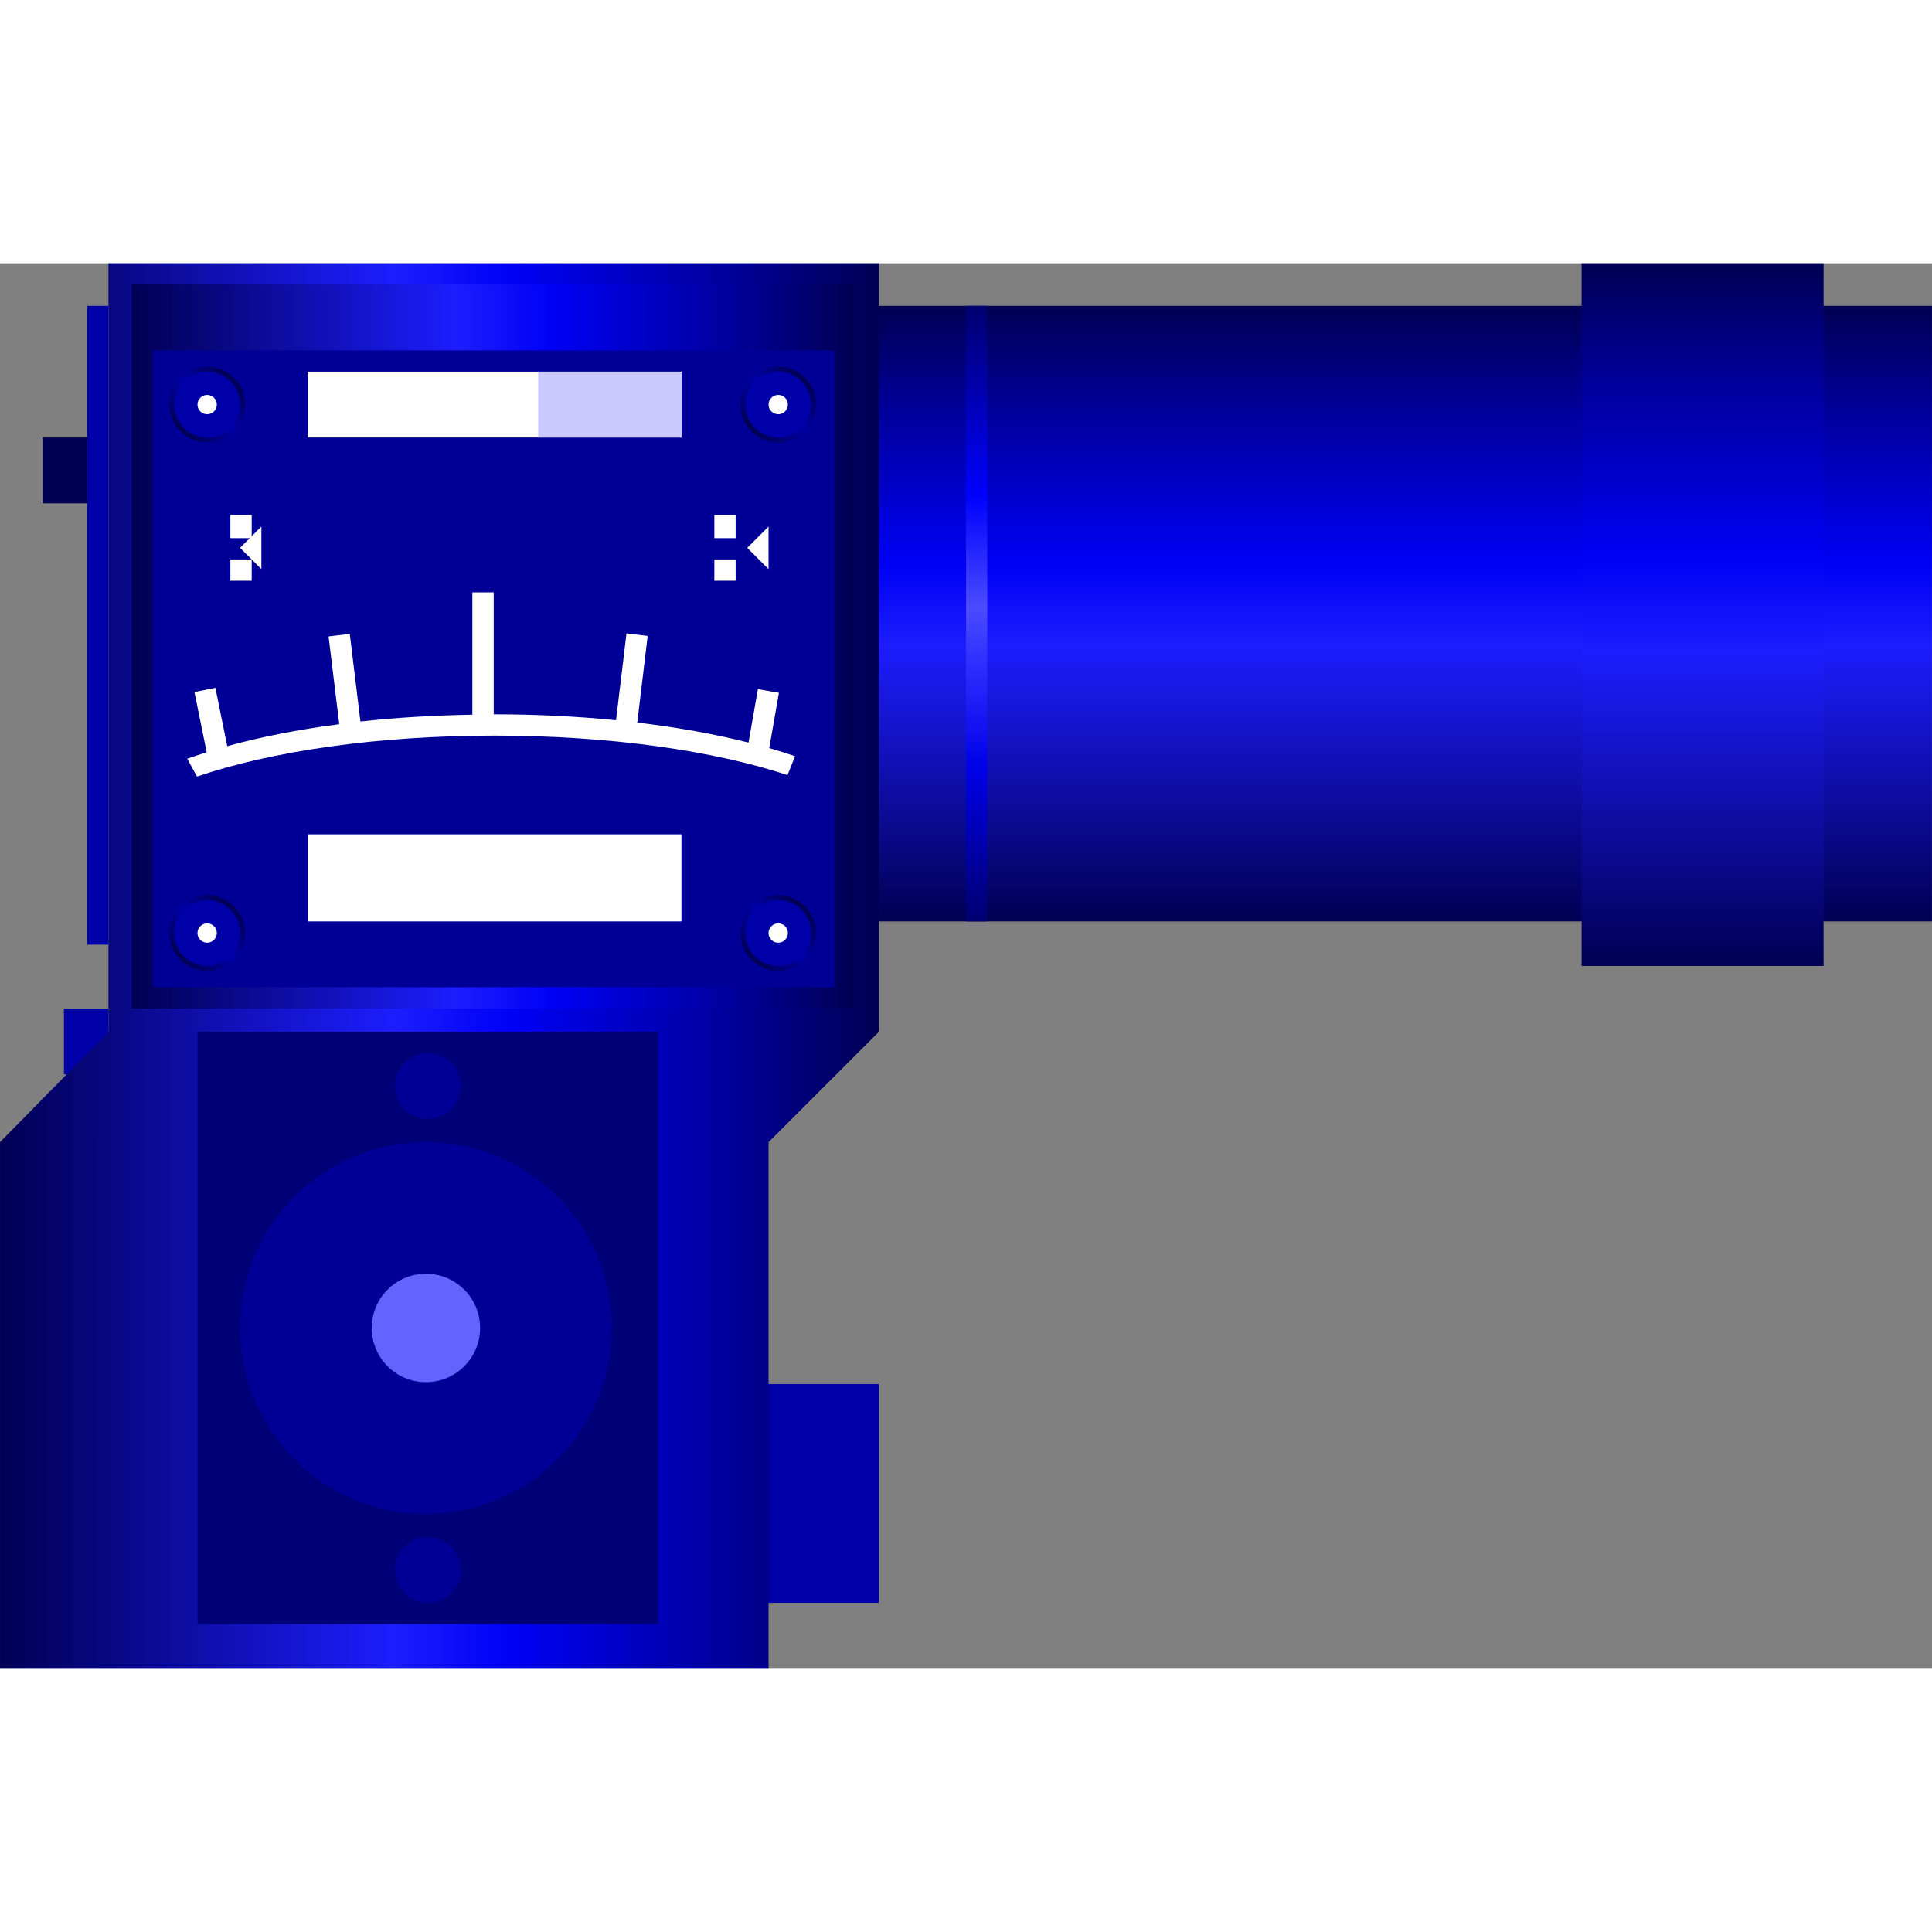 <!DOCTYPE svg PUBLIC "-//W3C//DTD SVG 1.1//EN" "http://www.w3.org/Graphics/SVG/1.1/DTD/svg11.dtd"><svg version="1.1" xmlns="http://www.w3.org/2000/svg" xmlns:xlink="http://www.w3.org/1999/xlink" width="64px" height="64px" viewBox="0 0 112.5 81.84" enable-background="new 0 0 112.5 81.84" xml:space="preserve">
<rect x="0" y="0" width="112.5" height="81.84" fill="#808080" stroke="none"/>
<g id="Group_Port">
	<linearGradient id="SVGID_1_" gradientUnits="userSpaceOnUse" x1="81.333" y1="38.325" x2="81.333" y2="2.481">
		<stop offset="0" style="stop-color:#000053" />
		<stop offset="0.45" style="stop-color:#1D1DFF" />
		<stop offset="0.58" style="stop-color:#0000F6" />
		<stop offset="0.84" style="stop-color:#000097" />
		<stop offset="1" style="stop-color:#000053" />
	</linearGradient>
	<path fill="url(#SVGID_1_)" d="M50.169,2.48h62.329v35.845H50.169V2.48z" />
	<linearGradient id="SVGID_2_" gradientUnits="userSpaceOnUse" x1="99.141" y1="40.918" x2="99.141" y2="0">
		<stop offset="0" style="stop-color:#000053" />
		<stop offset="0.45" style="stop-color:#1D1DFF" />
		<stop offset="0.58" style="stop-color:#0000F6" />
		<stop offset="0.84" style="stop-color:#000097" />
		<stop offset="1" style="stop-color:#000053" />
	</linearGradient>
	<path fill="url(#SVGID_2_)" d="M92.096,0h14.09v40.918h-14.09V0z" />
	<linearGradient id="SVGID_3_" gradientUnits="userSpaceOnUse" x1="56.871" y1="38.325" x2="56.871" y2="2.481">
		<stop offset="0" style="stop-color:#00006F" />
		<stop offset="0.01" style="stop-color:#000075" />
		<stop offset="0.25" style="stop-color:#0000E9" />
		<stop offset="0.42" style="stop-color:#2F2FFF" />
		<stop offset="0.51" style="stop-color:#4B4BFF" />
		<stop offset="0.69" style="stop-color:#0101FF" />
		<stop offset="1" style="stop-color:#00006F" />
	</linearGradient>
	<path fill="url(#SVGID_3_)" d="M56.25,2.48h1.24v35.845h-1.24V2.48z" />
</g>
<g id="Group_Body">
	<path fill="#0000A9" d="M43.114,65.266h8.063v12.737h-8.063V65.266z" />
	<path fill="#0000A9" d="M3.722,43.397h2.593v3.833H3.722V43.397z" />
	<path fill="#0000A9" d="M6.315,2.48h-1.24v37.197h1.24V2.48z" />
	<linearGradient id="SVGID_4_" gradientUnits="userSpaceOnUse" x1="0.002" y1="40.918" x2="51.178" y2="40.918">
		<stop offset="0" style="stop-color:#000053" />
		<stop offset="0.45" style="stop-color:#1D1DFF" />
		<stop offset="0.58" style="stop-color:#0000F6" />
		<stop offset="0.84" style="stop-color:#000097" />
		<stop offset="1" style="stop-color:#000053" />
	</linearGradient>
	<path fill="url(#SVGID_4_)" d="M0.002,81.836v-30.66l6.313-6.426V0h44.863v44.75l-6.425,6.426v30.66H0.002z" />
	<path fill="#000053" d="M2.482,10.146h2.592v3.832H2.482V10.146z" />
	<path fill="#000077" d="M11.5,44.75h26.827v34.493H11.5V44.75z" />
	<linearGradient id="SVGID_5_" gradientUnits="userSpaceOnUse" x1="7.668" y1="22.319" x2="49.825" y2="22.319">
		<stop offset="0" style="stop-color:#000053" />
		<stop offset="0.45" style="stop-color:#1D1DFF" />
		<stop offset="0.58" style="stop-color:#0000F6" />
		<stop offset="0.84" style="stop-color:#000097" />
		<stop offset="1" style="stop-color:#000053" />
	</linearGradient>
	<path fill="url(#SVGID_5_)" d="M7.667,1.24h42.157v42.157H7.667V1.24" />
</g>
<g id="Group_1">
	<circle fill="#000097" cx="24.801" cy="61.997" r="10.821" />
	<circle fill="#6363FF" cx="24.801" cy="61.997" r="3.156" />
	<circle fill="#000097" cx="24.914" cy="47.907" r="1.917" />
	<circle fill="#000097" cx="24.914" cy="76.087" r="1.916" />
</g>
<g id="Group_MeterBody">
	<path fill="#000097" d="M8.907,5.072h39.678v37.086H8.907V5.072z" />
</g>
<g id="Group_Bolt">
	<linearGradient id="SVGID_6_" gradientUnits="userSpaceOnUse" x1="10.507" y1="40.56" x2="13.621" y2="37.446">
		<stop offset="0" style="stop-color:#000053" />
		<stop offset="0.52" style="stop-color:#0000A9" />
		<stop offset="0.72" style="stop-color:#000081" />
		<stop offset="0.91" style="stop-color:#00005F" />
		<stop offset="1" style="stop-color:#000053" />
	</linearGradient>
	<circle fill="url(#SVGID_6_)" cx="12.063" cy="39.002" r="2.202" />
	<linearGradient id="SVGID_7_" gradientUnits="userSpaceOnUse" x1="10.507" y1="9.787" x2="13.621" y2="6.673">
		<stop offset="0" style="stop-color:#000053" />
		<stop offset="0.52" style="stop-color:#0000A9" />
		<stop offset="0.72" style="stop-color:#000081" />
		<stop offset="0.91" style="stop-color:#00005F" />
		<stop offset="1" style="stop-color:#000053" />
	</linearGradient>
	<circle fill="url(#SVGID_7_)" cx="12.063" cy="8.229" r="2.202" />
	<linearGradient id="SVGID_8_" gradientUnits="userSpaceOnUse" x1="43.76" y1="9.787" x2="46.874" y2="6.673">
		<stop offset="0" style="stop-color:#000053" />
		<stop offset="0.52" style="stop-color:#0000A9" />
		<stop offset="0.72" style="stop-color:#000081" />
		<stop offset="0.91" style="stop-color:#00005F" />
		<stop offset="1" style="stop-color:#000053" />
	</linearGradient>
	<circle fill="url(#SVGID_8_)" cx="45.316" cy="8.229" r="2.202" />
	<linearGradient id="SVGID_9_" gradientUnits="userSpaceOnUse" x1="43.76" y1="40.56" x2="46.874" y2="37.446">
		<stop offset="0" style="stop-color:#000053" />
		<stop offset="0.52" style="stop-color:#0000A9" />
		<stop offset="0.72" style="stop-color:#000081" />
		<stop offset="0.91" style="stop-color:#00005F" />
		<stop offset="1" style="stop-color:#000053" />
	</linearGradient>
	<circle fill="url(#SVGID_9_)" cx="45.316" cy="39.002" r="2.202" />
	<circle fill="#0000A9" cx="12.063" cy="8.229" r="1.917" />
	<circle fill="#0000A9" cx="45.316" cy="8.229" r="1.917" />
	<circle fill="#0000A9" cx="12.063" cy="39.001" r="1.917" />
	<circle fill="#0000A9" cx="45.316" cy="39.001" r="1.917" />
	<circle cx="12.063" cy="8.229" r="0.563" fill="#FFFFFF" />
	<circle cx="45.316" cy="8.229" r="0.563" fill="#FFFFFF" />
	<circle cx="12.063" cy="39.002" r="0.563" fill="#FFFFFF" />
	<circle cx="45.316" cy="39.002" r="0.563" fill="#FFFFFF" />
</g>
<g id="Group_Reading">
	<path fill="#FFFFFF" d="M17.925,33.253H39.68v5.072H17.925V33.253z" />
	<path fill="#FFFFFF" d="M17.925,6.313H39.68v3.833H17.925V6.313z" />
	<path fill="#FFFFFF" d="M44.752,17.811l-1.24-1.24l1.24-1.24V17.811z" />
	<path fill="#FFFFFF" d="M41.596,14.654h1.24v1.353h-1.24V14.654z" />
	<path fill="#FFFFFF" d="M41.596,17.246h1.24v1.24h-1.24V17.246z" />
	<path fill="#FFFFFF" d="M13.416,14.654h1.24v1.353h-1.24V14.654z" />
	<path fill="#FFFFFF" d="M13.416,17.246h1.24v1.24h-1.24V17.246z" />
	<path fill="#FFFFFF" d="M15.22,17.811l-1.24-1.24l1.24-1.24V17.811z" />
	<path fill="#C9C9FF" d="M31.339,6.313h8.341v3.833h-8.341V6.313z" />
	<path fill="#FFFFFF" d="M44.793,28.231l0.564-3.218l-1.225-0.214l-0.546,3.112c-1.931-0.489-4.11-0.884-6.478-1.165l0.606-5.045   l-1.234-0.148l-0.608,5.056c-2.233-0.22-4.604-0.344-7.071-0.344c-0.018,0-0.035,0.001-0.052,0.001v-7.103h-1.244v7.124   c-2.271,0.039-4.463,0.169-6.517,0.396l-0.621-5.103l-1.234,0.15l0.622,5.109c-2.405,0.314-4.602,0.748-6.522,1.28l-0.691-3.399   l-1.219,0.248l0.713,3.507c-0.383,0.123-0.775,0.243-1.13,0.373l0.563,1.042c4.293-1.466,10.465-2.387,17.333-2.387   c6.725,0,12.774,0.886,17.055,2.299l0.438-1.1C45.82,28.538,45.313,28.383,44.793,28.231z" />
</g>
</svg>